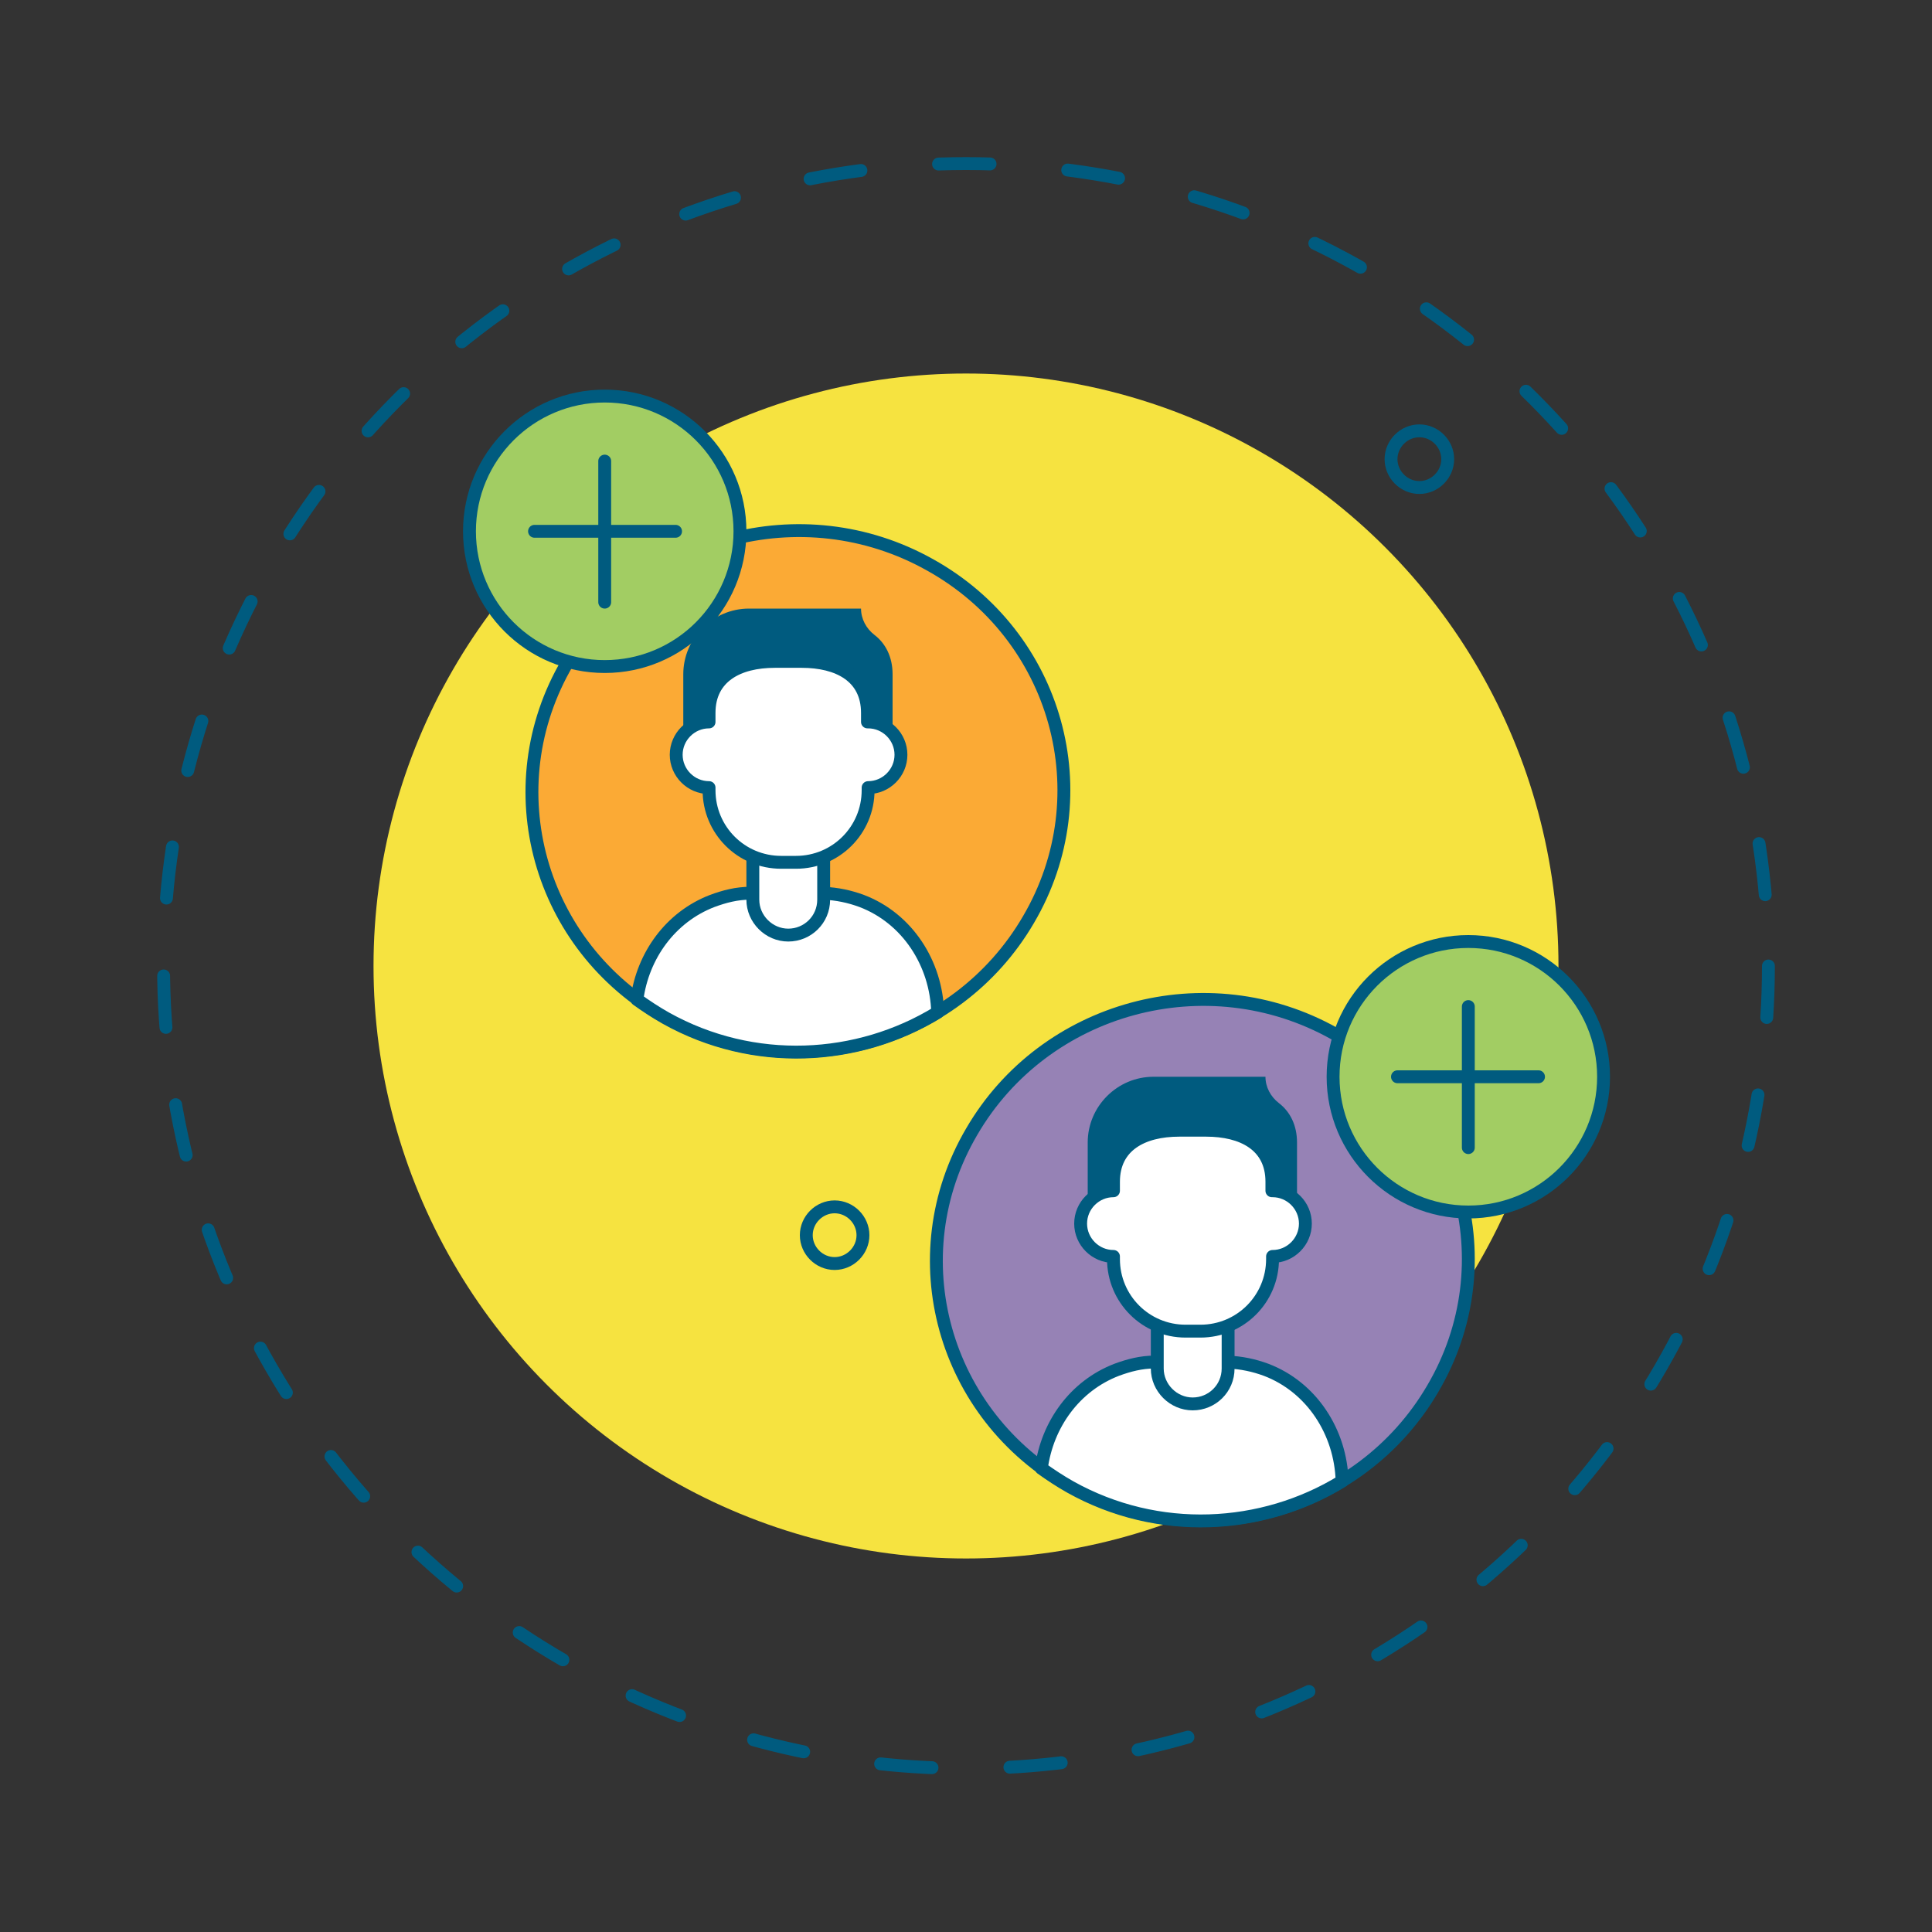 <?xml version="1.0" encoding="UTF-8"?> <svg xmlns="http://www.w3.org/2000/svg" id="Capa_1" version="1.1" viewBox="0 0 300 300"><rect x="0" y="0" width="300" height="300" fill="#333333" stroke="none"/><defs><style> .st0, .st1, .st2, .st3, .st4, .st5, .st6 { stroke: #005b7f; stroke-linecap: round; stroke-linejoin: round; stroke-width: 2px; } .st0, .st3 { fill: none; } .st1, .st7 { fill: #f6e340; } .st2 { fill: #fff; } .st3 { stroke-dasharray: 8 12.1; } .st4 { fill: #a2cd63; } .st5 { fill: #fbaa35; } .st8 { fill: #005b7f; } .st6 { fill: #9682b5; } </style></defs><circle class="st7" cx="150" cy="150" r="92"></circle><circle class="st3" cx="150" cy="150" r="124.6"></circle><path class="st0" d="M134,191.8c0,2.4-2,4.4-4.4,4.4s-4.4-2-4.4-4.4,2-4.4,4.4-4.4,4.4,2,4.4,4.4Z"></path><path class="st0" d="M224.8,71.3c0,2.4-2,4.4-4.4,4.4s-4.4-2-4.4-4.4,2-4.4,4.4-4.4,4.4,2,4.4,4.4Z"></path><g><g><g><path class="st5" d="M144.4,87.7c19.8,11,26.7,35.7,15.3,55.1-11.3,19.4-36.5,26.3-56.3,15.2-19.8-11-26.7-35.7-15.3-55.1,11.3-19.4,36.5-26.3,56.3-15.2Z"></path><g><path class="st8" d="M106.1,114v-9.3c0-5.6,4.6-10.2,10.2-10.2h17.4c0,1.6.8,3.1,2.1,4.1,1.7,1.3,2.8,3.4,2.8,6.1v9.3"></path><path class="st2" d="M133.8,139.9c-1.9-.7-3.8-1.1-5.9-1.2h-11.4c-2.1,0-4,.5-5.9,1.2-6.5,2.5-10.8,8.5-11.7,15.3,1.4,1,2.9,2,4.5,2.9,13.6,7.6,29.8,6.7,42.2-.9-.2-7.6-4.7-14.6-11.8-17.3Z"></path><path class="st2" d="M127.9,133.1v6.6c0,3.1-2.5,5.5-5.5,5.5s-5.5-2.5-5.5-5.5v-6.6"></path><path class="st2" d="M134.7,112.1v-1.4c0-5.7-4.6-8-10.2-8h-4.2c-5.7,0-10.2,2.4-10.2,8v1.4c-2.8,0-5.1,2.3-5.1,5.1s2.3,5.1,5.1,5.1v.4c0,6.2,5,11.2,11.2,11.2h2.3c6.2,0,11.2-5,11.2-11.2v-.4c2.8,0,5.1-2.3,5.1-5.1s-2.3-5.1-5.1-5.1Z"></path></g></g><circle class="st4" cx="93.9" cy="82.5" r="21"></circle></g><line class="st1" x1="93.9" y1="71.6" x2="93.9" y2="93.5"></line><line class="st1" x1="104.9" y1="82.5" x2="83" y2="82.5"></line></g><g><g><path class="st6" d="M207.2,160.5c19.8,11,26.7,35.7,15.3,55.1-11.3,19.4-36.5,26.3-56.3,15.2-19.8-11-26.7-35.7-15.3-55.1,11.3-19.4,36.5-26.3,56.3-15.2Z"></path><g><path class="st8" d="M168.9,186.7v-9.3c0-5.6,4.6-10.2,10.2-10.2h17.4c0,1.6.8,3.1,2.1,4.1,1.7,1.3,2.8,3.4,2.8,6.1v9.3"></path><path class="st2" d="M196.6,212.7c-1.9-.7-3.8-1.1-5.9-1.2h-11.4c-2.1,0-4,.5-5.9,1.2-6.5,2.5-10.8,8.5-11.7,15.3,1.4,1,2.9,2,4.5,2.9,13.6,7.6,29.8,6.7,42.2-.9-.2-7.6-4.7-14.6-11.8-17.3Z"></path><path class="st2" d="M190.7,205.9v6.6c0,3.1-2.5,5.5-5.5,5.5s-5.5-2.5-5.5-5.5v-6.6"></path><path class="st2" d="M197.5,184.9v-1.4c0-5.7-4.6-8-10.2-8h-4.2c-5.7,0-10.2,2.4-10.2,8v1.4c-2.8,0-5.1,2.3-5.1,5.1s2.3,5.1,5.1,5.1v.4c0,6.2,5,11.2,11.2,11.2h2.3c6.2,0,11.2-5,11.2-11.2v-.4c2.8,0,5.1-2.3,5.1-5.1s-2.3-5.1-5.1-5.1Z"></path></g></g><path class="st1" d="M156.7,166.2"></path><path class="st1" d="M156.7,144.3"></path><path class="st1" d="M145.7,155.3"></path><path class="st1" d="M167.6,155.3"></path></g><g><circle class="st4" cx="228" cy="167.2" r="21"></circle><line class="st1" x1="228" y1="156.3" x2="228" y2="178.2"></line><line class="st1" x1="238.9" y1="167.2" x2="217" y2="167.2"></line></g></svg> 